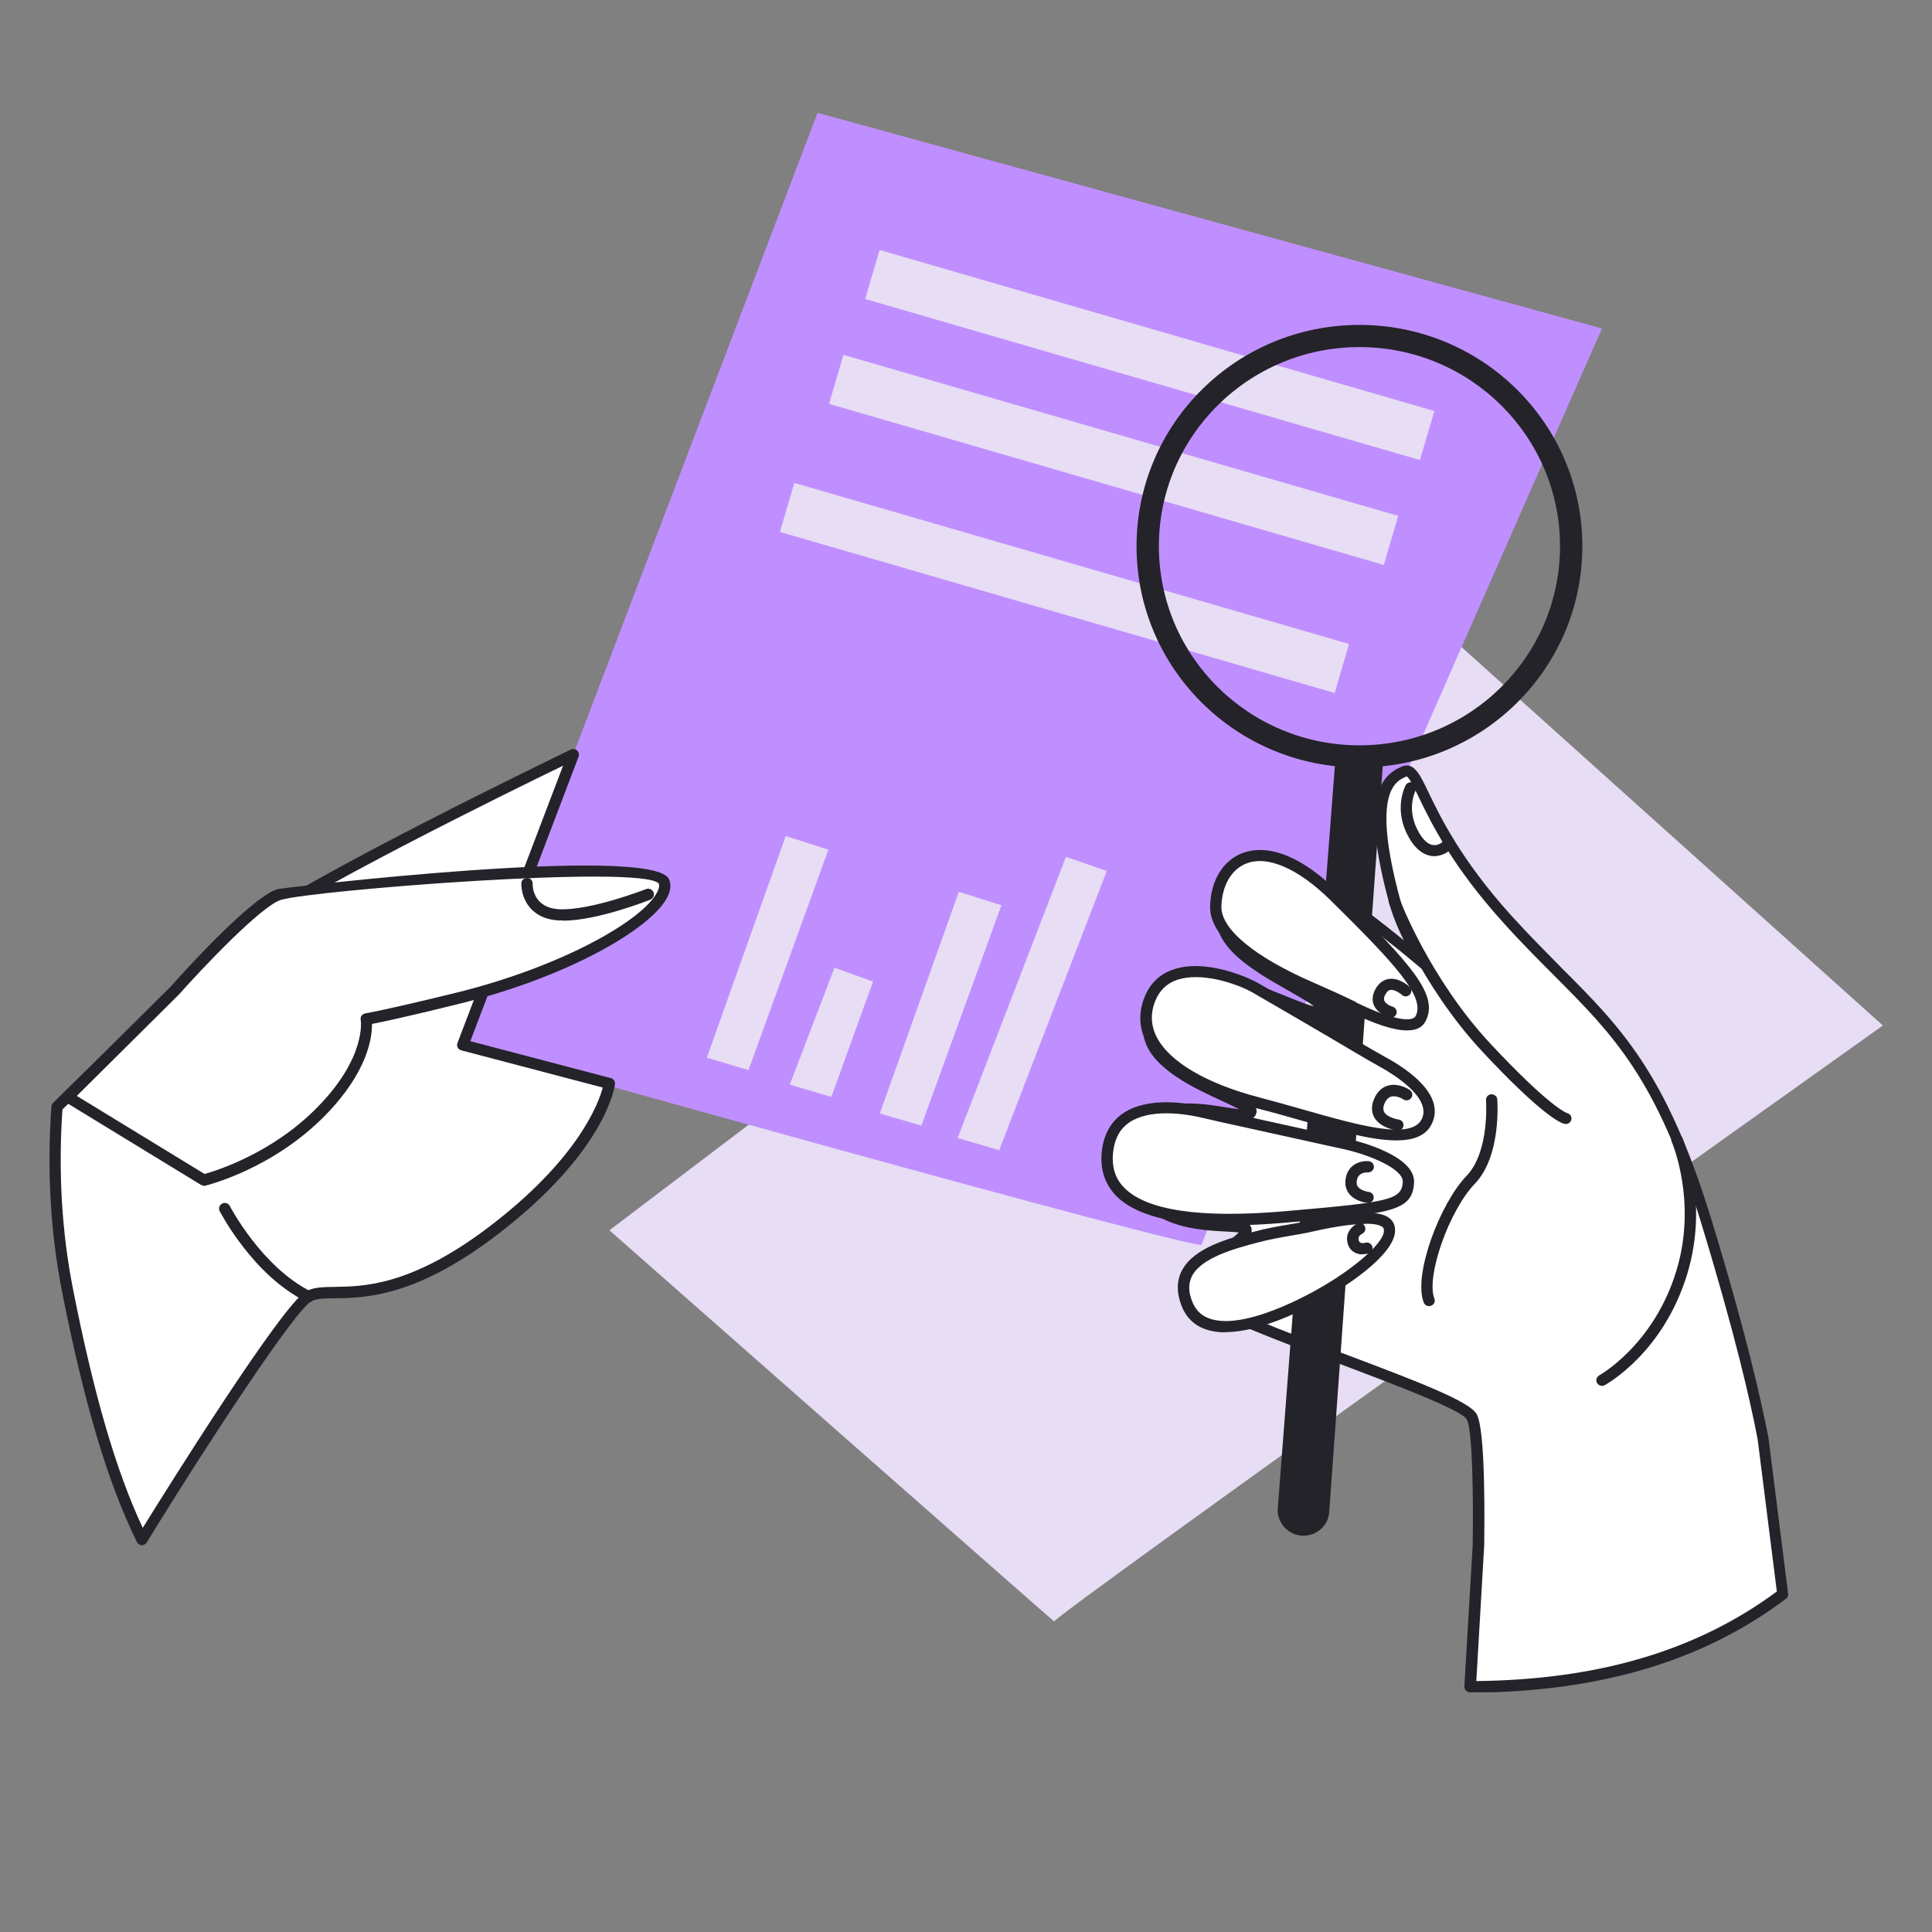 <?xml version="1.0" encoding="UTF-8"?> <svg xmlns="http://www.w3.org/2000/svg" width="137" height="137" viewBox="0 0 137 137" fill="none"><rect x="0" y="0" width="137" height="137" fill="#808080" stroke="none"/><mask id="mask0_2002_653" style="mask-type:alpha" maskUnits="userSpaceOnUse" x="0" y="0" width="137" height="137"><rect width="137" height="137" fill="#D9D9D9"></rect></mask><g mask="url(#mask0_2002_653)"> </g><g clip-path="url(#clip0_2002_653)"><path d="M43.207 87.235C43.207 87.235 74.995 115.235 74.755 114.981C74.515 114.727 133.516 72.719 133.516 72.719L100.944 43.465L43.223 87.235H43.207Z" fill="#E7DDF4"></path><path d="M32.809 74.101C32.809 74.101 85.266 88.84 85.218 88.252C85.186 87.664 113.599 23.294 113.599 23.294L57.974 8L32.809 74.101Z" fill="#C08FFF"></path><path d="M43.207 76.833C43.207 76.833 42.647 81.47 34.856 87.362C27.065 93.255 23.466 91.015 21.866 91.936C20.49 92.731 13.867 103.006 10.075 109.168C7.916 104.801 6.284 99.02 4.812 91.571C3.932 87.14 3.74 82.741 4.06 78.484C7.292 75.308 14.267 68.495 17.418 66.001C21.594 62.682 40.679 53.502 40.679 53.502L32.84 74.085L43.239 76.817L43.207 76.833Z" fill="white"></path><path d="M10.059 109.566C10.059 109.566 10.059 109.566 10.043 109.566C9.899 109.566 9.771 109.47 9.707 109.343C7.66 105.182 5.98 99.576 4.412 91.651C3.58 87.442 3.324 83.011 3.644 78.469C3.644 78.373 3.692 78.278 3.756 78.215C7.436 74.593 14.059 68.145 17.146 65.699C21.306 62.396 39.704 53.534 40.471 53.153C40.615 53.089 40.791 53.105 40.919 53.216C41.047 53.327 41.08 53.502 41.032 53.645L33.352 73.831L43.319 76.452C43.511 76.499 43.639 76.69 43.607 76.88C43.591 77.071 42.935 81.74 35.096 87.68C29.401 91.984 25.865 92.032 23.754 92.064C22.986 92.064 22.426 92.079 22.058 92.286C20.954 92.921 15.259 101.482 10.395 109.391C10.315 109.502 10.187 109.581 10.059 109.581V109.566ZM4.428 78.675C4.124 83.09 4.38 87.41 5.196 91.508C6.668 98.941 8.235 104.325 10.123 108.343C11.979 105.341 19.978 92.572 21.674 91.587C22.218 91.269 22.89 91.269 23.754 91.254C25.769 91.222 29.129 91.19 34.616 87.045C40.968 82.233 42.439 78.262 42.743 77.119L32.712 74.482C32.6 74.45 32.505 74.387 32.456 74.276C32.408 74.18 32.392 74.053 32.441 73.958L39.928 54.296C36.088 56.154 21.226 63.46 17.658 66.303C14.635 68.701 8.124 75.022 4.444 78.659L4.428 78.675Z" fill="#24232A"></path><path d="M73.476 58.013C82.152 58.013 89.186 51.03 89.186 42.416C89.186 33.803 82.152 26.82 73.476 26.82C64.799 26.82 57.766 33.803 57.766 42.416C57.766 51.03 64.799 58.013 73.476 58.013Z" fill="#C08FFF"></path><path d="M71.7 43.592L89.186 29.679C89.186 29.679 93.937 31.617 95.265 37.144C96.593 42.67 94.497 46.705 94.497 46.705L71.7 43.592Z" fill="#C08FFF"></path><path d="M50.119 75.006L53.078 75.88L58.742 60.252L55.718 59.283L50.119 75.006Z" fill="#E7DDF4"></path><path d="M62.389 78.961L65.333 79.818L71.012 64.191L67.989 63.237L62.389 78.961Z" fill="#E7DDF4"></path><path d="M67.909 80.692L70.852 81.566L78.483 61.761L75.588 60.76L67.909 80.692Z" fill="#E7DDF4"></path><path d="M56.006 76.912L58.95 77.785L61.909 69.606L59.173 68.622L56.006 76.912Z" fill="#E7DDF4"></path><path d="M4.796 77.785L12.395 70.226C12.395 70.226 17.962 63.968 19.818 63.412C21.674 62.856 46.343 60.649 47.095 62.491C47.831 64.333 41.399 68.574 32.441 70.781C27.209 72.068 25.977 72.258 25.977 72.258C25.977 72.258 26.505 75.038 22.794 78.802C19.082 82.566 14.443 83.678 14.443 83.678L4.796 77.785Z" fill="white"></path><path d="M14.443 84.075C14.443 84.075 14.299 84.059 14.235 84.011L4.588 78.119C4.476 78.055 4.412 77.944 4.396 77.833C4.396 77.706 4.428 77.595 4.508 77.5L12.107 69.956C12.667 69.32 17.786 63.603 19.69 63.047C19.946 62.968 46.439 59.823 47.447 62.364C47.607 62.745 47.559 63.174 47.303 63.651C46.167 65.842 40.328 69.273 32.505 71.195C28.729 72.132 27.033 72.481 26.377 72.608C26.393 73.545 26.089 76.007 23.05 79.104C19.306 82.915 14.699 84.043 14.507 84.091C14.475 84.091 14.443 84.091 14.411 84.091L14.443 84.075ZM5.436 77.706L14.507 83.249C15.339 83.011 19.306 81.788 22.506 78.516C25.993 74.974 25.593 72.354 25.577 72.322C25.561 72.211 25.577 72.1 25.641 72.02C25.705 71.941 25.801 71.877 25.897 71.862C25.897 71.862 27.193 71.655 32.329 70.4C39.816 68.558 45.575 65.27 46.599 63.269C46.727 63.015 46.775 62.809 46.711 62.65C45.479 61.284 22.138 63.142 19.93 63.809C18.506 64.238 14.219 68.796 12.699 70.511L5.436 77.722V77.706Z" fill="#24232A"></path><path d="M21.866 92.334C21.866 92.334 21.738 92.334 21.69 92.286C17.962 90.444 15.675 86.06 15.579 85.886C15.483 85.695 15.547 85.457 15.755 85.346C15.947 85.25 16.187 85.314 16.299 85.52C16.315 85.568 18.57 89.856 22.058 91.587C22.25 91.683 22.33 91.921 22.234 92.127C22.17 92.27 22.026 92.35 21.882 92.35L21.866 92.334Z" fill="#24232A"></path><path d="M39.928 65.27C39.832 65.27 39.736 65.27 39.64 65.27C37.464 65.159 36.952 63.508 36.968 62.634C36.968 62.412 37.16 62.269 37.384 62.253C37.608 62.253 37.784 62.444 37.768 62.666C37.768 62.841 37.784 64.381 39.672 64.476C41.895 64.572 45.767 63.063 45.815 63.047C46.023 62.968 46.247 63.063 46.343 63.269C46.423 63.476 46.327 63.698 46.119 63.794C45.959 63.857 42.359 65.286 39.928 65.286V65.27Z" fill="#24232A"></path><path d="M101.713 29.147L62.373 17.726L61.35 21.202L100.689 32.622L101.713 29.147Z" fill="#E7DDF4"></path><path d="M99.15 36.583L59.81 25.163L58.787 28.638L98.126 40.059L99.15 36.583Z" fill="#E7DDF4"></path><path d="M95.666 45.665L56.327 34.245L55.303 37.72L94.642 49.14L95.666 45.665Z" fill="#E7DDF4"></path><path d="M104.815 109.55C104.815 109.55 104.959 101.593 104.351 100.481C103.487 98.893 87.841 94.176 85.602 92.254C83.346 90.332 88.577 87.95 88.353 87.188C88.113 86.425 79.794 88.236 80.418 81.47C81.346 76.404 88.241 79.818 88.641 78.865C89.041 77.928 79.026 75.927 81.97 71.242C84.914 66.541 92.993 72.719 93.585 71.576C94.192 70.353 84.77 67.859 87.009 63.936C89.265 60.014 92.737 61.649 98.928 66.668C99.584 67.192 100.256 67.764 100.944 68.336C99.984 66.795 99.232 65.27 98.848 63.857C96.832 56.408 98.336 55.185 99.52 54.693C100.72 54.201 100.72 58.378 106.831 65.127C112.942 71.877 116.942 73.481 120.957 86.505C123.421 94.557 124.525 99.449 125.005 102.006L125.277 104.15L126.381 113.028C119.981 117.84 112.366 119.555 104.223 119.603L104.815 109.55Z" fill="white"></path><path d="M104.239 120C104.127 120 104.031 119.952 103.951 119.873C103.871 119.794 103.839 119.682 103.839 119.571L104.431 109.534C104.479 106.5 104.431 101.418 104.015 100.656C103.631 99.957 98.576 98.067 94.88 96.669C90.577 95.049 86.498 93.525 85.362 92.556C84.882 92.159 84.658 91.682 84.658 91.174C84.658 90.015 85.97 88.951 87.01 88.109C87.281 87.887 87.633 87.601 87.841 87.394C87.601 87.362 87.249 87.347 86.945 87.331C85.314 87.251 82.578 87.093 81.074 85.377C80.242 84.424 79.89 83.09 80.05 81.454C80.77 77.516 84.77 78.167 86.897 78.516C87.217 78.564 87.585 78.627 87.873 78.659C87.537 78.484 87.073 78.262 86.657 78.072C84.722 77.182 81.794 75.832 81.17 73.767C80.914 72.894 81.074 71.989 81.65 71.067C83.81 67.621 88.449 69.527 91.233 70.655C91.937 70.94 92.785 71.29 93.169 71.353C92.897 71.115 91.937 70.575 91.217 70.162C88.753 68.765 85.026 66.652 86.674 63.778C87.457 62.428 88.385 61.665 89.537 61.459C91.937 61.014 95.025 63.015 99.2 66.398C99.312 66.493 99.44 66.589 99.552 66.684C99.072 65.731 98.72 64.826 98.496 64C96.512 56.678 97.84 55.027 99.392 54.36C100.24 54.01 100.656 54.836 101.312 56.218C102.176 58.013 103.631 60.998 107.151 64.905C108.431 66.319 109.615 67.494 110.735 68.638C114.878 72.783 118.158 76.055 121.341 86.425C123.757 94.303 124.877 99.226 125.405 101.974L126.797 113.012C126.813 113.155 126.749 113.298 126.637 113.377C120.749 117.808 113.422 119.984 104.239 120.032V120ZM84.194 79.024C82.498 79.024 81.17 79.564 80.802 81.55C80.674 82.931 80.962 84.059 81.65 84.853C82.93 86.33 85.346 86.457 86.962 86.537C88.049 86.6 88.609 86.616 88.737 87.077C88.881 87.585 88.369 88.014 87.489 88.728C86.626 89.427 85.442 90.396 85.442 91.19C85.442 91.46 85.586 91.714 85.874 91.952C86.897 92.826 91.089 94.414 95.153 95.939C100.768 98.051 104.223 99.385 104.719 100.29C105.359 101.45 105.263 108.216 105.247 109.566L104.687 119.206C113.39 119.111 120.365 117.03 125.997 112.853L124.637 102.069C124.125 99.369 123.005 94.478 120.605 86.632C117.47 76.451 114.414 73.402 110.191 69.162C109.055 68.018 107.871 66.843 106.575 65.398C102.975 61.411 101.488 58.362 100.608 56.535C100.288 55.868 99.92 55.106 99.744 55.058C98.976 55.376 97.216 56.123 99.28 63.762C99.616 65.032 100.304 66.509 101.328 68.129C101.424 68.288 101.392 68.51 101.248 68.638C101.104 68.765 100.88 68.765 100.736 68.638C100.048 68.066 99.392 67.51 98.72 66.986C94.817 63.841 91.793 61.808 89.697 62.205C88.801 62.38 88.033 62.999 87.393 64.143C86.242 66.16 88.753 67.796 91.649 69.448C93.281 70.385 94.369 70.988 93.985 71.766C93.633 72.465 92.625 72.052 90.945 71.369C88.241 70.257 84.162 68.59 82.354 71.465C81.89 72.195 81.762 72.862 81.97 73.513C82.498 75.245 85.218 76.499 87.025 77.325C88.513 78.008 89.329 78.389 89.057 79.024C88.817 79.596 88.001 79.469 86.785 79.278C85.89 79.136 85.026 79.024 84.242 79.024H84.194Z" fill="#24232A"></path><path d="M94.721 53.502L90.609 106.945C90.529 108.009 91.377 108.898 92.433 108.898C93.393 108.898 94.193 108.168 94.257 107.215L98.112 53.502H94.721Z" fill="#24232A"></path><path d="M93.057 86.933C91.729 87.235 90.433 87.362 89.057 87.728C86.754 88.347 82.978 89.316 84.098 92.365C85.698 96.733 94.305 91.365 94.305 91.365C94.305 91.365 98.992 88.585 98.448 86.997C98.112 85.996 95.169 86.457 93.041 86.918L93.057 86.933Z" fill="white"></path><path d="M86.882 94.478C86.402 94.478 85.938 94.414 85.522 94.271C84.658 93.985 84.066 93.382 83.746 92.492C83.426 91.603 83.442 90.809 83.81 90.094C84.658 88.474 87.106 87.823 88.897 87.346C89.793 87.108 90.577 86.965 91.361 86.838C91.905 86.743 92.449 86.648 92.993 86.521C97.792 85.457 98.64 86.203 98.864 86.854C99.488 88.649 95.376 91.206 94.545 91.698C94.353 91.825 90.065 94.462 86.897 94.462L86.882 94.478ZM96.832 86.791C96.064 86.791 94.897 86.918 93.153 87.315C92.593 87.442 92.033 87.537 91.489 87.632C90.737 87.759 89.953 87.902 89.185 88.109C87.553 88.538 85.218 89.173 84.53 90.475C84.274 90.983 84.258 91.555 84.514 92.222C84.754 92.873 85.17 93.302 85.794 93.509C88.561 94.462 94.081 91.063 94.129 91.015C95.92 89.951 98.416 87.982 98.112 87.108C98.048 86.949 97.712 86.775 96.848 86.775L96.832 86.791Z" fill="#24232A"></path><path d="M95.569 81.153L86.642 79.183C86.21 79.088 85.778 78.977 85.346 78.882C83.938 78.548 79.059 77.659 78.531 81.55C77.923 86.108 83.858 86.934 91.169 86.314C98.48 85.679 99.744 85.552 99.856 83.868C99.968 82.185 95.553 81.168 95.553 81.168L95.569 81.153Z" fill="white"></path><path d="M87.281 86.886C83.218 86.886 80.466 86.171 79.123 84.774C78.307 83.916 77.971 82.82 78.147 81.502C78.307 80.374 78.802 79.517 79.634 78.945C81.442 77.722 84.29 78.23 85.442 78.5C85.906 78.612 86.322 78.707 86.737 78.802L95.665 80.772C96.448 80.962 100.4 81.978 100.272 83.884C100.144 85.917 98.608 86.06 91.217 86.695C89.793 86.823 88.481 86.886 87.281 86.886ZM82.706 78.945C81.778 78.945 80.818 79.104 80.098 79.58C79.442 80.025 79.075 80.676 78.947 81.582C78.802 82.661 79.043 83.519 79.698 84.202C81.282 85.838 85.122 86.41 91.153 85.885C98.464 85.25 99.392 85.107 99.472 83.821C99.536 82.9 97.168 81.931 95.489 81.534L86.562 79.564C86.146 79.469 85.73 79.374 85.314 79.279C84.85 79.167 83.81 78.945 82.706 78.945Z" fill="#24232A"></path><path d="M98.048 75.308C97.441 74.974 96.849 74.641 96.257 74.291C94.209 73.069 90.033 70.639 88.978 70.035C87.554 69.225 82.866 67.589 81.554 70.845C80.243 74.085 83.778 76.801 89.186 78.214C94.609 79.628 100.128 81.788 101.184 79.501C101.984 77.738 99.328 76.023 98.048 75.324V75.308Z" fill="white"></path><path d="M99.008 80.867C97.232 80.867 94.785 80.168 92.097 79.405C91.105 79.12 90.097 78.834 89.073 78.58C85.058 77.531 82.29 75.88 81.282 73.894C80.754 72.862 80.722 71.782 81.17 70.686C81.554 69.733 82.242 69.066 83.202 68.749C85.394 67.986 88.305 69.209 89.169 69.686C90.241 70.289 94.401 72.719 96.465 73.942C97.056 74.291 97.648 74.625 98.24 74.959C99.872 75.848 102.464 77.642 101.552 79.644C101.152 80.533 100.24 80.867 99.024 80.867H99.008ZM84.786 69.289C84.322 69.289 83.874 69.352 83.474 69.479C82.738 69.733 82.226 70.226 81.922 70.972C81.57 71.846 81.602 72.703 82.018 73.529C82.898 75.276 85.554 76.848 89.297 77.817C90.321 78.087 91.329 78.373 92.337 78.659C96.337 79.802 100.128 80.882 100.832 79.326C101.52 77.817 98.736 76.134 97.872 75.657C97.264 75.324 96.672 74.974 96.081 74.625C94.033 73.402 89.873 70.988 88.801 70.369C88.049 69.94 86.354 69.289 84.802 69.289H84.786Z" fill="#24232A"></path><path d="M95.952 71.417C95.008 70.956 94.065 70.511 93.105 70.099C90.657 69.034 86.13 66.748 86.21 64.254C86.305 60.839 89.585 58.568 94.641 63.555C99.696 68.542 101.552 70.654 100.752 72.227C100.208 73.291 97.584 72.227 95.968 71.417H95.952Z" fill="white"></path><path d="M99.776 73.069C98.864 73.069 97.52 72.64 95.777 71.782C94.881 71.338 93.953 70.909 92.945 70.48C89.649 69.05 85.73 66.811 85.81 64.254C85.858 62.444 86.706 61.046 88.066 60.506C89.137 60.077 91.457 59.871 94.913 63.285C100.144 68.447 102.048 70.575 101.088 72.417C100.864 72.862 100.416 73.069 99.76 73.069H99.776ZM96.129 71.067C98.752 72.354 100.144 72.497 100.384 72.052C101.088 70.702 98.976 68.399 94.353 63.841C92.065 61.586 89.873 60.633 88.37 61.236C87.314 61.649 86.658 62.793 86.61 64.27C86.562 65.89 88.993 67.891 93.265 69.733C94.289 70.178 95.233 70.607 96.144 71.052L96.129 71.067Z" fill="#24232A"></path><path d="M96.4 23.04C87.665 23.04 80.594 30.06 80.594 38.732C80.594 47.403 87.665 54.423 96.4 54.423C105.135 54.423 112.206 47.403 112.206 38.732C112.206 30.06 105.135 23.04 96.4 23.04ZM96.4 52.851C88.545 52.851 82.178 46.53 82.178 38.732C82.178 30.934 88.545 24.613 96.4 24.613C104.255 24.613 110.623 30.934 110.623 38.732C110.623 46.53 104.255 52.851 96.4 52.851Z" fill="#24232A"></path><path d="M101.328 92.619C101.168 92.619 101.024 92.524 100.96 92.365C100.192 90.396 102.112 85.345 103.983 83.392C105.647 81.677 105.375 78.056 105.375 78.024C105.359 77.801 105.519 77.611 105.743 77.595C105.967 77.595 106.159 77.738 106.175 77.96C106.175 78.119 106.479 81.963 104.575 83.948C102.767 85.822 101.104 90.523 101.712 92.079C101.792 92.286 101.696 92.508 101.488 92.588C101.44 92.603 101.392 92.619 101.344 92.619H101.328Z" fill="#24232A"></path><path d="M111.007 79.692C111.007 79.692 110.959 79.692 110.927 79.692C110.719 79.644 109.439 79.199 105.135 74.593C100.688 69.829 98.512 64.079 98.496 64.016C98.416 63.809 98.528 63.587 98.736 63.508C98.928 63.428 99.168 63.539 99.248 63.746C99.264 63.809 101.392 69.416 105.727 74.053C109.887 78.5 111.071 78.913 111.119 78.929C111.343 78.977 111.471 79.183 111.423 79.39C111.391 79.58 111.215 79.707 111.023 79.707L111.007 79.692Z" fill="#24232A"></path><path d="M99.104 80.152C99.104 80.152 99.072 80.152 99.056 80.152C98.944 80.152 97.888 79.977 97.457 79.247C97.312 78.993 97.184 78.564 97.409 77.992C97.665 77.341 98.08 77.087 98.384 76.992C99.136 76.753 99.888 77.23 99.968 77.293C100.144 77.42 100.208 77.659 100.08 77.849C99.952 78.024 99.712 78.087 99.52 77.96C99.376 77.865 98.944 77.659 98.624 77.77C98.432 77.833 98.272 78.008 98.16 78.294C98.032 78.643 98.128 78.802 98.16 78.866C98.352 79.199 98.976 79.358 99.184 79.39C99.408 79.421 99.552 79.628 99.52 79.834C99.488 80.041 99.328 80.184 99.12 80.184L99.104 80.152Z" fill="#24232A"></path><path d="M101.712 60.712C101.712 60.712 101.568 60.712 101.488 60.697C100.896 60.601 100.368 60.188 99.936 59.442C98.752 57.425 99.648 55.741 99.68 55.678C99.792 55.487 100.032 55.408 100.224 55.519C100.416 55.63 100.496 55.868 100.384 56.059C100.352 56.123 99.68 57.441 100.624 59.045C100.928 59.569 101.264 59.871 101.6 59.918C101.984 59.982 102.272 59.728 102.272 59.712C102.432 59.569 102.688 59.585 102.832 59.744C102.976 59.903 102.976 60.157 102.8 60.3C102.784 60.315 102.336 60.712 101.696 60.712H101.712Z" fill="#24232A"></path><path d="M98.64 72.147C98.64 72.147 98.576 72.147 98.528 72.147C98.448 72.116 97.664 71.893 97.408 71.242C97.312 70.988 97.264 70.575 97.584 70.051C97.872 69.59 98.24 69.448 98.496 69.416C99.232 69.32 99.872 69.908 99.952 69.972C100.112 70.115 100.128 70.369 99.968 70.527C99.824 70.686 99.568 70.702 99.408 70.543C99.296 70.448 98.912 70.162 98.608 70.194C98.528 70.194 98.4 70.242 98.272 70.464C98.144 70.654 98.112 70.829 98.16 70.956C98.256 71.195 98.624 71.353 98.752 71.385C98.96 71.449 99.088 71.671 99.024 71.877C98.976 72.052 98.816 72.163 98.64 72.163V72.147Z" fill="#24232A"></path><path d="M97.024 85.298C97.024 85.298 96.992 85.298 96.976 85.298C96.896 85.298 96.112 85.202 95.68 84.662C95.457 84.392 95.361 84.043 95.409 83.662C95.537 82.598 96.432 82.28 97.056 82.344C97.28 82.36 97.44 82.55 97.424 82.772C97.408 82.995 97.2 83.138 96.992 83.138C96.816 83.138 96.288 83.138 96.209 83.757C96.192 83.932 96.209 84.059 96.304 84.17C96.496 84.408 96.912 84.504 97.056 84.519C97.28 84.551 97.44 84.742 97.408 84.948C97.392 85.155 97.216 85.298 97.008 85.298H97.024Z" fill="#24232A"></path><path d="M96.624 88.951C96.448 88.951 96.24 88.919 96.048 88.808C95.808 88.681 95.648 88.458 95.568 88.188C95.344 87.41 95.92 86.918 96.256 86.759C96.464 86.664 96.688 86.759 96.784 86.966C96.88 87.156 96.784 87.394 96.592 87.49C96.512 87.521 96.256 87.68 96.352 87.966C96.416 88.204 96.704 88.157 96.816 88.125C97.024 88.061 97.248 88.188 97.312 88.395C97.376 88.601 97.248 88.824 97.04 88.887C97.008 88.887 96.848 88.935 96.64 88.935L96.624 88.951Z" fill="#24232A"></path><path d="M113.598 98.273C113.454 98.273 113.326 98.194 113.246 98.067C113.135 97.876 113.214 97.638 113.406 97.527C113.438 97.511 117.294 95.351 118.878 90.094C120.366 85.203 118.558 80.994 118.542 80.962C118.462 80.756 118.542 80.533 118.75 80.438C118.958 80.359 119.182 80.438 119.278 80.644C119.358 80.819 121.214 85.139 119.646 90.332C117.95 95.923 113.95 98.131 113.79 98.226C113.726 98.258 113.662 98.273 113.598 98.273Z" fill="#24232A"></path></g><defs><clipPath id="clip0_2002_653"><rect width="130" height="112" fill="white" transform="translate(3.5 8)"></rect></clipPath></defs></svg> 
